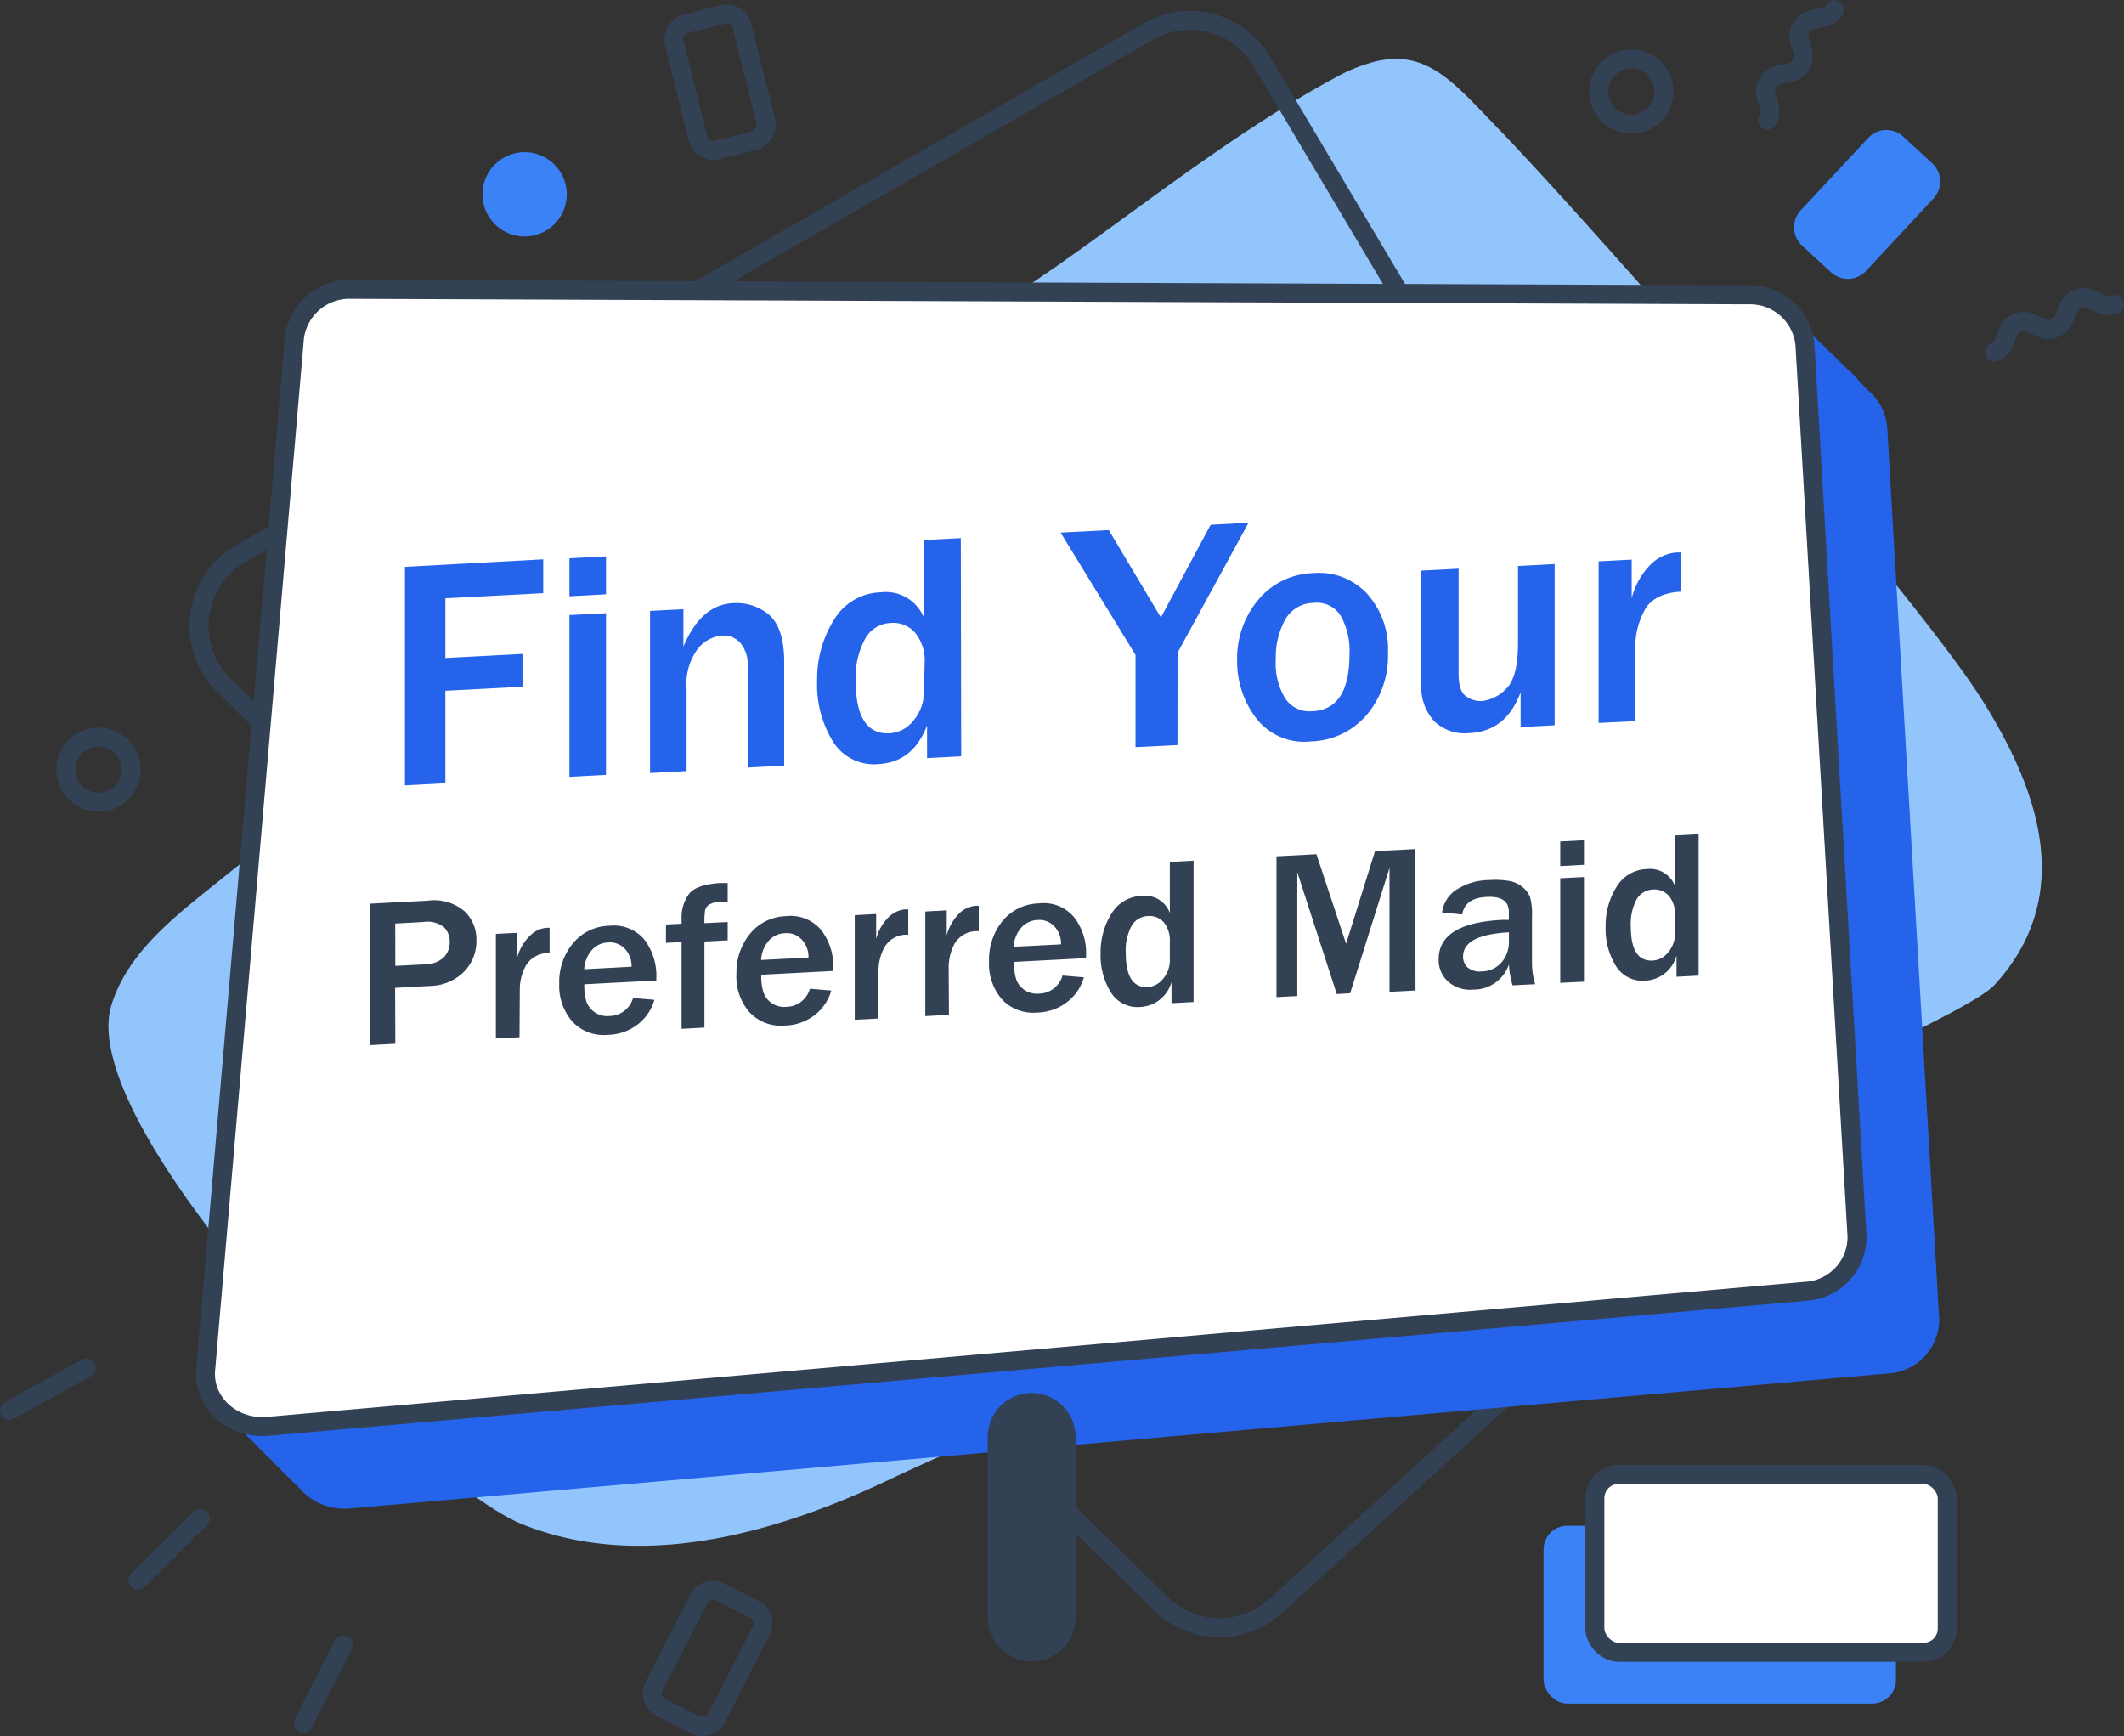 <svg xmlns="http://www.w3.org/2000/svg" viewBox="0 0 220.29 180.05"><rect x="0" y="0" width="220.29" height="180.05" fill="#333333" stroke="none"/><defs><style>.cls-1{fill:#93c5fd;}.cls-2,.cls-5{fill:none;}.cls-2,.cls-4,.cls-5{stroke:#334155;stroke-linejoin:round;stroke-width:1.97px;}.cls-2{stroke-linecap:round;}.cls-3{fill:#3b82f6;}.cls-4{fill:#fff;}.cls-6{fill:#2563eb;}.cls-7{fill:#334155;}</style></defs><g id="Layer_2" data-name="Layer 2"><g id="OBJECTS"><path class="cls-1" d="M142.58,6.39c5.45-1.32,8.23,2.2,12.86,7,8.29,8.53,42.71,47.39,50.15,59.22,5.91,9.39,9.7,20.32,1.26,29.54-5.2,5.68-92.44,40.74-114.82,51.38-11.81,5.58-25.66,9.39-37.8,4.56-11-4.37-46.58-41-42.68-53.83,1.52-5,5.76-8.57,9.82-11.83,28.42-22.87,58-44.13,88.09-64.74,9.54-6.68,18.63-14,28.9-19.57A17.78,17.78,0,0,1,142.58,6.39Z"/><path class="cls-2" d="M25,57.4,119.1,3.27a8.65,8.65,0,0,1,11.75,3.08L189.47,105a8.66,8.66,0,0,1-1.61,10.81l-55.54,50.72a8.65,8.65,0,0,1-11.89-.21L23.23,71.08A8.65,8.65,0,0,1,25,57.4Z"/><rect class="cls-3" x="160.09" y="158.22" width="36.55" height="18.44" rx="2.46"/><rect class="cls-4" x="165.41" y="152.9" width="36.55" height="18.44" rx="2.46"/><line class="cls-2" x1="31.47" y1="178.68" x2="35.61" y2="170.59"/><line class="cls-2" x1="14.31" y1="163.86" x2="20.76" y2="157.46"/><line class="cls-2" x1="0.98" y1="146.26" x2="8.93" y2="141.86"/><path class="cls-2" d="M190.26,1c-.87,1.43-2.55.41-3.42,1.84s.81,2.45-.06,3.88-2.55.42-3.42,1.85.81,2.45-.06,3.89"/><path class="cls-2" d="M219.3,31.57c-1.55.62-2.28-1.21-3.83-.59s-.83,2.45-2.39,3.06-2.28-1.2-3.84-.59-.83,2.45-2.39,3.07"/><path class="cls-5" d="M165.82,9.49a3.38,3.38,0,1,1,3.38,3.38A3.38,3.38,0,0,1,165.82,9.49Z"/><path class="cls-3" d="M54.41,24.52a4.37,4.37,0,1,1,4.37-4.37A4.37,4.37,0,0,1,54.41,24.52Z"/><rect class="cls-5" x="66.66" y="168.35" width="13.46" height="7.25" rx="1.6" transform="translate(259.92 185.02) rotate(117.11)"/><path class="cls-3" d="M191.65,28.92a2.63,2.63,0,0,1-1.76-.69l-3-2.77a2.58,2.58,0,0,1-.13-3.65l7-7.51a2.58,2.58,0,0,1,3.64-.13l3,2.76a2.59,2.59,0,0,1,.13,3.65l-7,7.52a2.61,2.61,0,0,1-1.79.82Z"/><rect class="cls-5" x="67.94" y="4.9" width="13.46" height="7.25" rx="1.6" transform="translate(64.89 -65.99) rotate(76)"/><path class="cls-5" d="M6.84,79.81a3.38,3.38,0,1,1,3.38,3.38A3.38,3.38,0,0,1,6.84,79.81Z"/><path class="cls-6" d="M195.79,142.43l-159.5,14c-3.65.32-6.73-2.5-6.44-5.89l9.22-107a5.73,5.73,0,0,1,5.9-5l144.89.56a5.73,5.73,0,0,1,5.87,5.18l5.39,92.46A5.61,5.61,0,0,1,195.79,142.43Z"/><path class="cls-6" d="M194.84,141.48l-159.5,14c-3.65.32-6.73-2.5-6.44-5.89l9.22-107a5.74,5.74,0,0,1,5.9-5l144.89.56a5.74,5.74,0,0,1,5.87,5.18l5.39,92.46A5.61,5.61,0,0,1,194.84,141.48Z"/><path class="cls-6" d="M193.89,140.54l-159.5,14c-3.65.32-6.73-2.49-6.43-5.88l9.21-107a5.75,5.75,0,0,1,5.91-5L188,37.16a5.72,5.72,0,0,1,5.87,5.17l5.4,92.46A5.63,5.63,0,0,1,193.89,140.54Z"/><path class="cls-6" d="M192.94,139.59l-159.49,14c-3.65.32-6.73-2.49-6.44-5.88l9.21-107a5.75,5.75,0,0,1,5.91-5L187,36.21a5.72,5.72,0,0,1,5.86,5.18l5.4,92.46A5.62,5.62,0,0,1,192.94,139.59Z"/><path class="cls-6" d="M192,138.64l-159.5,14c-3.65.32-6.73-2.5-6.44-5.89l9.22-107a5.73,5.73,0,0,1,5.9-5l144.89.56a5.73,5.73,0,0,1,5.87,5.18l5.39,92.46A5.61,5.61,0,0,1,192,138.64Z"/><path class="cls-6" d="M191.05,137.7l-159.5,14a5.71,5.71,0,0,1-6.44-5.89l9.22-107a5.75,5.75,0,0,1,5.91-5l144.88.56A5.74,5.74,0,0,1,191,39.49l5.4,92.46A5.64,5.64,0,0,1,191.05,137.7Z"/><path class="cls-6" d="M190.1,136.75l-159.49,14c-3.66.32-6.73-2.49-6.44-5.88l9.21-107a5.75,5.75,0,0,1,5.91-5l144.89.57A5.72,5.72,0,0,1,190,38.54l5.4,92.46A5.62,5.62,0,0,1,190.1,136.75Z"/><path class="cls-6" d="M189.16,135.8l-159.5,14c-3.65.32-6.73-2.5-6.44-5.89l9.22-107a5.74,5.74,0,0,1,5.9-5l144.89.57a5.71,5.71,0,0,1,5.86,5.18l5.4,92.46A5.62,5.62,0,0,1,189.16,135.8Z"/><path class="cls-6" d="M188.21,134.85l-159.5,14c-3.65.32-6.73-2.5-6.44-5.89L31.49,36a5.74,5.74,0,0,1,5.9-5l144.89.56a5.73,5.73,0,0,1,5.87,5.18l5.39,92.46A5.61,5.61,0,0,1,188.21,134.85Z"/><path class="cls-6" d="M187.26,133.91l-159.5,14c-3.65.32-6.73-2.49-6.43-5.88L30.54,35a5.75,5.75,0,0,1,5.91-5l144.88.57a5.72,5.72,0,0,1,5.87,5.17l5.4,92.46A5.64,5.64,0,0,1,187.26,133.91Z"/><path class="cls-4" d="M187.26,133.91l-159.5,14c-3.65.32-6.73-2.49-6.43-5.88L30.54,35a5.75,5.75,0,0,1,5.91-5l144.88.57a5.72,5.72,0,0,1,5.87,5.17l5.4,92.46A5.64,5.64,0,0,1,187.26,133.91Z"/><path class="cls-7" d="M107,172.28h0a4.57,4.57,0,0,1-4.56-4.55V149a4.56,4.56,0,0,1,4.56-4.55h0a4.56,4.56,0,0,1,4.55,4.55v18.75A4.57,4.57,0,0,1,107,172.28Z"/><path class="cls-6" d="M46.19,81.22,42,81.44V58.78L56.34,58v3.51l-10.15.53v6.19l8-.42v3.4l-8,.42Z"/><path class="cls-6" d="M62.85,61.63l-3.79.2V57.89l3.79-.2Zm0,18.72-3.79.2V63.78l3.79-.19Z"/><path class="cls-6" d="M81.33,79.39l-3.79.2V69.11a3.45,3.45,0,0,0-.77-2.46,2.29,2.29,0,0,0-1.85-.74,3.55,3.55,0,0,0-2.59,1.43,6.05,6.05,0,0,0-1.12,4v8.62l-3.79.2V63.35l3.46-.18v3.88q1.82-4.32,5.09-4.5a5.23,5.23,0,0,1,3.79,1.2c1,.87,1.57,2.48,1.57,4.81Z"/><path class="cls-6" d="M99.69,78.43l-3.54.18V75.23q-1.47,3.81-5,4a5,5,0,0,1-4.75-2.32,11.19,11.19,0,0,1-1.65-6.31,11.58,11.58,0,0,1,1.72-6.28,5.83,5.83,0,0,1,4.88-2.9,4.27,4.27,0,0,1,4.51,2.72V56l3.79-.2Zm-3.79-9.7a4.55,4.55,0,0,0-1-3.13,3,3,0,0,0-2.52-1,3.17,3.17,0,0,0-2.63,1.6,8.37,8.37,0,0,0-1,4.41q0,5.61,3.53,5.43a3.4,3.4,0,0,0,2.47-1.33,4.66,4.66,0,0,0,1.08-3.14Z"/><path class="cls-6" d="M122.12,77.26l-4.35.22V67.92L110,55.23l5-.26,5.4,9.06,5.16-9.61,3.93-.21-7.36,13.48Z"/><path class="cls-6" d="M136,76.88a6.29,6.29,0,0,1-5.69-2.37,9.66,9.66,0,0,1-2-6,9.45,9.45,0,0,1,2.18-6.3,7.69,7.69,0,0,1,5.73-2.78,6.8,6.8,0,0,1,5.55,2.12,8.58,8.58,0,0,1,2.18,6.15,9.44,9.44,0,0,1-2.26,6.5A7.89,7.89,0,0,1,136,76.88Zm.14-3.13q3.82-.19,3.82-5.89a7.44,7.44,0,0,0-.91-4,2.9,2.9,0,0,0-2.82-1.34,3.39,3.39,0,0,0-2.91,1.69,8,8,0,0,0-1,4.12,7,7,0,0,0,1,4.13A3,3,0,0,0,136.09,73.75Z"/><path class="cls-6" d="M161.24,75.21l-3.53.19V71.78c-1,2.69-2.72,4.11-5.31,4.24a4.58,4.58,0,0,1-3.65-1.23,5.28,5.28,0,0,1-1.34-3.88V59.17l3.87-.2V69.89c0,1.21.27,2,.8,2.33a2.59,2.59,0,0,0,1.57.48,4.09,4.09,0,0,0,2.51-1.23c.86-.78,1.28-2.37,1.28-4.78v-8l3.8-.2Z"/><path class="cls-6" d="M169.6,74.78l-3.8.19V58.21l3.43-.18v4a7.72,7.72,0,0,1,2-3.53,4.3,4.3,0,0,1,2.63-1.21h.5v4.06c-1.93.11-3.21.79-3.83,2A8.06,8.06,0,0,0,169.6,67Z"/><path class="cls-7" d="M41,108.24l-2.65.14V93.71l6-.31a4.85,4.85,0,0,1,3.82,1.09,4,4,0,0,1,1.24,3,4.49,4.49,0,0,1-1.34,3.33,5.08,5.08,0,0,1-3.42,1.42l-3.67.2Zm0-8.08,3.13-.16A2.85,2.85,0,0,0,46,99.3a2.21,2.21,0,0,0,.64-1.64,2.09,2.09,0,0,0-.59-1.51,2.79,2.79,0,0,0-2.16-.54l-2.9.16Z"/><path class="cls-7" d="M53.88,107.56l-2.45.13V96.84l2.21-.11v2.59A4.87,4.87,0,0,1,55,97a2.74,2.74,0,0,1,1.7-.79H57v2.63a2.67,2.67,0,0,0-2.48,1.33,5.17,5.17,0,0,0-.61,2.34Z"/><path class="cls-7" d="M65.66,103.49l2.21.19a4.89,4.89,0,0,1-1.68,2.51,5.18,5.18,0,0,1-3.13,1.12A4.45,4.45,0,0,1,59.42,106,5.62,5.62,0,0,1,58,102a6.26,6.26,0,0,1,1.39-4.14A5,5,0,0,1,63.2,96a4.15,4.15,0,0,1,3.6,1.4,6.13,6.13,0,0,1,1.27,4v.28l-7.47.39a6,6,0,0,0,.21,1.76,2.22,2.22,0,0,0,.84,1.12,2.32,2.32,0,0,0,1.56.41A2.58,2.58,0,0,0,65.66,103.49Zm-.16-3.24a2.56,2.56,0,0,0-.7-1.87,2.13,2.13,0,0,0-1.72-.65,2.36,2.36,0,0,0-1.69.78,3.29,3.29,0,0,0-.8,2Z"/><path class="cls-7" d="M73.06,106.56l-2.37.13v-9l-1.62.08v-1.9l1.62-.08V95.3a4.12,4.12,0,0,1,.77-2.6c.52-.67,1.56-1,3.14-1.13l.87,0v1.92h-.64a2.56,2.56,0,0,0-1.27.31,1,1,0,0,0-.43.59,7.68,7.68,0,0,0-.07,1.34l2.41-.12v1.9l-2.41.12Z"/><path class="cls-7" d="M84,102.53l2.22.19a5,5,0,0,1-1.68,2.51,5.24,5.24,0,0,1-3.14,1.12A4.47,4.47,0,0,1,77.76,105a5.6,5.6,0,0,1-1.38-4,6.34,6.34,0,0,1,1.39-4.15A5,5,0,0,1,81.54,95a4.13,4.13,0,0,1,3.6,1.41,6,6,0,0,1,1.27,4v.28l-7.46.39a5.9,5.9,0,0,0,.21,1.76A2.25,2.25,0,0,0,80,104a2.35,2.35,0,0,0,1.56.41A2.57,2.57,0,0,0,84,102.53Zm-.15-3.23a2.59,2.59,0,0,0-.71-1.88,2.11,2.11,0,0,0-1.71-.65,2.38,2.38,0,0,0-1.7.78,3.31,3.31,0,0,0-.79,2Z"/><path class="cls-7" d="M91.11,105.62l-2.46.13V94.9l2.22-.12v2.59a4.93,4.93,0,0,1,1.31-2.28,2.77,2.77,0,0,1,1.7-.79h.32v2.63a2.64,2.64,0,0,0-2.48,1.32,5.23,5.23,0,0,0-.61,2.34Z"/><path class="cls-7" d="M98.42,105.24l-2.45.13V94.52l2.22-.12V97a4.87,4.87,0,0,1,1.3-2.28,2.74,2.74,0,0,1,1.7-.79h.32v2.64A2.65,2.65,0,0,0,99,97.87a5.3,5.3,0,0,0-.61,2.34Z"/><path class="cls-7" d="M110.2,101.16l2.22.19a5,5,0,0,1-1.68,2.51A5.24,5.24,0,0,1,107.6,105a4.45,4.45,0,0,1-3.64-1.32,5.6,5.6,0,0,1-1.38-4A6.31,6.31,0,0,1,104,95.48a5,5,0,0,1,3.77-1.8,4.09,4.09,0,0,1,3.6,1.4,6,6,0,0,1,1.27,4v.28l-7.47.39a5.9,5.9,0,0,0,.21,1.76,2.22,2.22,0,0,0,.84,1.12,2.28,2.28,0,0,0,1.56.41A2.58,2.58,0,0,0,110.2,101.16Zm-.15-3.23a2.63,2.63,0,0,0-.71-1.88,2.13,2.13,0,0,0-1.72-.65,2.4,2.4,0,0,0-1.69.78,3.32,3.32,0,0,0-.8,2Z"/><path class="cls-7" d="M123.79,103.91l-2.29.12v-2.19a3.53,3.53,0,0,1-3.21,2.58,3.24,3.24,0,0,1-3.07-1.5,7.24,7.24,0,0,1-1.07-4.08,7.51,7.51,0,0,1,1.11-4.07,3.78,3.78,0,0,1,3.15-1.87,2.76,2.76,0,0,1,2.92,1.76V89.38l2.46-.13Zm-2.46-6.27a3,3,0,0,0-.63-2,2,2,0,0,0-1.63-.65,2.07,2.07,0,0,0-1.7,1,5.39,5.39,0,0,0-.61,2.85q0,3.63,2.28,3.52a2.24,2.24,0,0,0,1.6-.87,3,3,0,0,0,.69-2Z"/><path class="cls-7" d="M146.81,102.71l-2.7.14V90l-4.08,13-1.39.08-4.09-12.63v12.84l-2.16.11V88.8l4.14-.22,3.08,9.28,3-9.6,4.17-.21Z"/><path class="cls-7" d="M159.22,102.06l-2.34.12a8.84,8.84,0,0,1-.38-2.17,3.86,3.86,0,0,1-3.68,2.61,3.46,3.46,0,0,1-2.61-.81,3,3,0,0,1-1-2.34c0-2.5,2.2-3.86,6.58-4.08l.7,0v-.82c0-1.12-.76-1.64-2.3-1.56s-2.34.68-2.54,1.82l-2.09-.21a3.35,3.35,0,0,1,1.4-2.3,6.36,6.36,0,0,1,3.55-1.06,8.53,8.53,0,0,1,2.06.1,3,3,0,0,1,1.35.64,2.56,2.56,0,0,1,.76,1,6.52,6.52,0,0,1,.21,2v4.9A7.61,7.61,0,0,0,159.22,102.06Zm-2.72-5.38c-3.17.17-4.76,1-4.76,2.52a1.5,1.5,0,0,0,.48,1.13,1.93,1.93,0,0,0,1.45.4,2.71,2.71,0,0,0,2.12-1,3.25,3.25,0,0,0,.71-2Z"/><path class="cls-7" d="M164.28,89.68l-2.46.13V87.26l2.46-.13Zm0,12.12-2.46.12V91.07l2.46-.12Z"/><path class="cls-7" d="M176.17,101.17l-2.29.12V99.1a3.52,3.52,0,0,1-3.21,2.59,3.22,3.22,0,0,1-3.07-1.51,7.24,7.24,0,0,1-1.07-4.08A7.47,7.47,0,0,1,167.64,92a3.79,3.79,0,0,1,3.16-1.88,2.77,2.77,0,0,1,2.92,1.76V86.64l2.45-.13Zm-2.45-6.27a2.91,2.91,0,0,0-.63-2,2,2,0,0,0-1.64-.66,2.07,2.07,0,0,0-1.7,1,5.41,5.41,0,0,0-.61,2.86q0,3.63,2.28,3.51a2.21,2.21,0,0,0,1.6-.86,3,3,0,0,0,.7-2Z"/></g></g></svg>